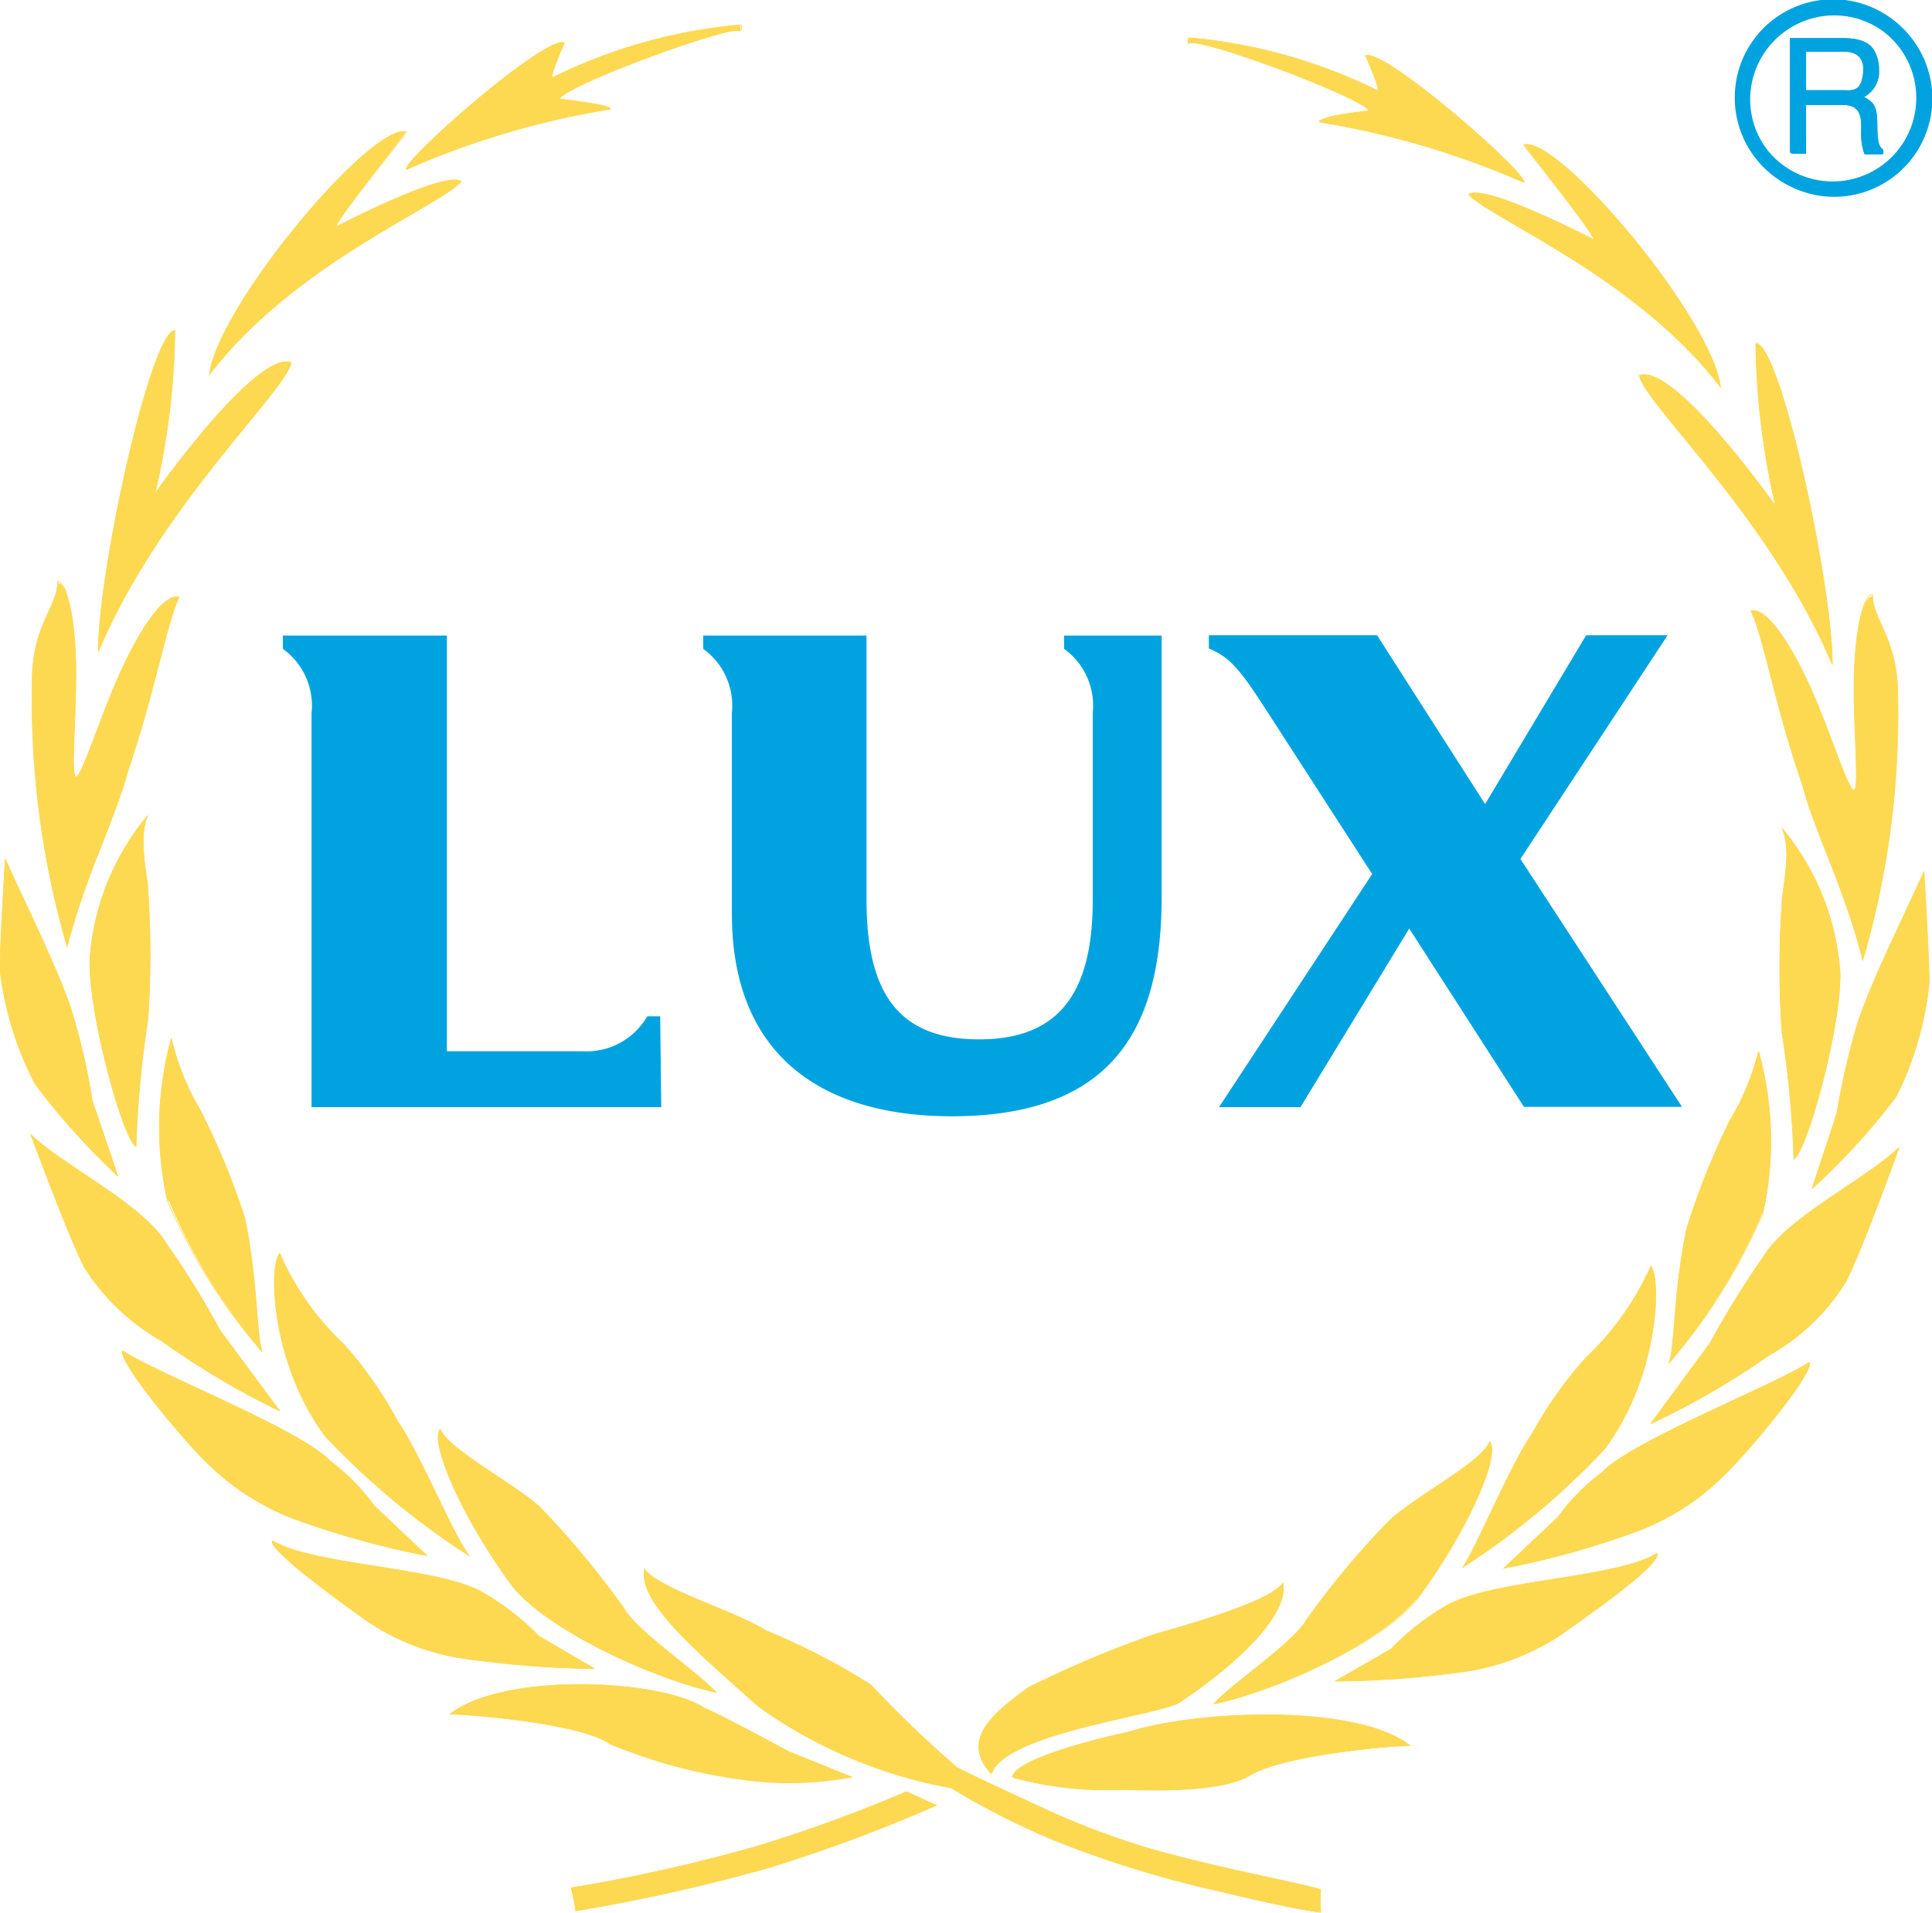 <svg xmlns="http://www.w3.org/2000/svg" viewBox="0 0 55.25 54.71"><defs><style>.cls-1,.cls-2{fill:#00a3df;}.cls-2{fill-rule:evenodd;}.cls-3{fill:#fdd851;}.cls-4{fill:none;stroke:#fdd851;stroke-miterlimit:3.86;stroke-width:0.02px;}</style></defs><g id="Capa_2" data-name="Capa 2"><g id="Capa_1-2" data-name="Capa 1"><path class="cls-1" d="M51.23,4.4h.42V3h1.08c.69,0,.5.61.53,1a1.21,1.21,0,0,0,.1.41h.5V4.29c-.14-.11-.16-.26-.17-.68s0-.62-.39-.83A.82.82,0,0,0,53.74,2c0-.74-.54-.84-1.05-.84H51.23ZM52.7,1.48c.27,0,.67.07.61.63s-.32.5-.6.5H51.65V1.48Z"/><path class="cls-1" d="M49.64,2.83a2.81,2.81,0,1,1,2.8,2.8,2.82,2.82,0,0,1-2.8-2.8m.41,0A2.4,2.4,0,1,0,52.44.44a2.41,2.41,0,0,0-2.39,2.39"/><path class="cls-1" d="M51.19,4.37h.43V3h1.07c.69,0,.5.61.54,1a1.92,1.92,0,0,0,.09.41h.51V4.26c-.15-.1-.16-.26-.17-.68s0-.62-.39-.83a.81.81,0,0,0,.44-.82c0-.75-.54-.84-1.05-.84H51.19Zm1.48-2.91c.26,0,.67.07.61.63s-.32.49-.61.49H51.62V1.46Z"/><path class="cls-1" d="M53.66,3.58c0-.54,0-.62-.39-.83a.81.81,0,0,0,.44-.83c0-.74-.54-.83-1.05-.83H51.19V4.37h.43V3h1.07c.69,0,.5.61.54,1a1.45,1.45,0,0,0,.09.41h.51V4.26c-.15-.1-.16-.26-.17-.68m-1-1H51.62V1.46h1.05c.26,0,.67.07.61.63s-.32.49-.61.49"/><path class="cls-1" d="M49.61,2.8a2.81,2.81,0,1,1,2.81,2.8,2.8,2.8,0,0,1-2.81-2.8m.41,0A2.39,2.39,0,1,0,52.42.41,2.39,2.39,0,0,0,50,2.8"/><path class="cls-2" d="M18.88,29.07h-.37a2,2,0,0,1-1.84,1H12.78V18.18H8.09v.38a2,2,0,0,1,.82,1.83V31.67h10Z"/><path class="cls-2" d="M30.43,18.18v.38a2,2,0,0,1,.82,1.83v5.34c0,2.62-.92,4-3.25,4s-3.22-1.35-3.22-4V18.18H20.11v.38a2,2,0,0,1,.82,1.83v5.75c0,4,2.52,5.79,6.29,5.79,4.67,0,6-2.6,6-6.28V18.18Z"/><path class="cls-2" d="M37.19,31.67H34.86L39.24,25l-3.12-4.83c-.71-1.1-1-1.39-1.55-1.62v-.38h4.81L42.47,23h0l2.89-4.83h2.33l-4.21,6.4,4.62,7.09H43.58l-3.28-5.1h0Z"/><path class="cls-3" d="M21.19.71A15.08,15.08,0,0,0,15.8,2.22c-.1,0,.34-1,.34-1-.57-.2-4.65,3.39-4.52,3.63a23.84,23.84,0,0,1,5.84-1.73C17.51,3,16,2.83,16,2.83c.15-.39,5-2.16,5.15-1.94.07-.06,0-.18,0-.18"/><path class="cls-4" d="M21.19.71A15.08,15.08,0,0,0,15.8,2.22c-.1,0,.34-1,.34-1-.57-.2-4.65,3.39-4.52,3.63a23.84,23.84,0,0,1,5.84-1.73C17.51,3,16,2.83,16,2.83c.15-.39,5-2.16,5.15-1.94C21.26.83,21.19.71,21.19.71Z"/><path class="cls-3" d="M11.63,3.77c-1-.28-5.41,5-5.64,6.94,2.43-3.17,6.6-4.82,7.2-5.52-.45-.33-3.59,1.3-3.59,1.3.15-.39,2-2.66,2-2.72"/><path class="cls-4" d="M11.63,3.77c-1-.28-5.41,5-5.64,6.94,2.43-3.17,6.6-4.82,7.2-5.52-.45-.33-3.59,1.3-3.59,1.3C9.75,6.1,11.62,3.83,11.63,3.77Z"/><path class="cls-3" d="M5,9.45c-.69.06-2.19,6.88-2.19,9.19,1.77-4.19,5.32-7.39,5.52-8.27-1-.36-3.9,3.75-3.9,3.75A21.12,21.12,0,0,0,5,9.45"/><path class="cls-4" d="M5,9.45c-.69.06-2.19,6.88-2.19,9.19,1.77-4.19,5.32-7.39,5.52-8.27-1-.36-3.9,3.75-3.9,3.75A21.12,21.12,0,0,0,5,9.45Z"/><path class="cls-3" d="M1.65,16.62c0,.77-.73,1.23-.73,2.89a25.46,25.46,0,0,0,1,7.57c.51-2,1.36-3.63,1.73-5,.81-2.41,1.11-4.24,1.47-5-.49-.12-1.26,1.17-1.8,2.43s-1,2.75-1.15,2.71,0-1.53,0-2.95-.21-2.54-.5-2.59"/><path class="cls-4" d="M1.65,16.62c0,.77-.73,1.23-.73,2.89a25.46,25.46,0,0,0,1,7.57c.51-2,1.36-3.63,1.73-5,.81-2.41,1.11-4.24,1.47-5-.49-.12-1.26,1.17-1.8,2.43s-1,2.75-1.15,2.71,0-1.53,0-2.95S1.94,16.67,1.65,16.62Z"/><path class="cls-3" d="M3.37,33.64A19.92,19.92,0,0,1,1,31,9.45,9.45,0,0,1,0,27.75c0-.75.15-3.18.15-3.18.56,1.26,1.42,2.95,1.88,4.28a19.37,19.37,0,0,1,.61,2.64Z"/><path class="cls-4" d="M3.37,33.64A19.92,19.92,0,0,1,1,31,9.45,9.45,0,0,1,0,27.75c0-.75.15-3.18.15-3.18.56,1.26,1.42,2.95,1.88,4.28a19.37,19.37,0,0,1,.61,2.64Z"/><path class="cls-3" d="M2.58,27.32a7.19,7.19,0,0,1,1.65-4c-.3.65,0,1.76,0,2.16a26.74,26.74,0,0,1,0,3.68,30.12,30.12,0,0,0-.34,3.64c-.4-.28-1.43-4.06-1.32-5.52"/><path class="cls-4" d="M2.58,27.32a7.19,7.19,0,0,1,1.65-4c-.3.65,0,1.76,0,2.16a26.74,26.74,0,0,1,0,3.68,30.12,30.12,0,0,0-.34,3.64C3.5,32.56,2.47,28.78,2.58,27.32Z"/><path class="cls-3" d="M8,40.36a22.79,22.79,0,0,1-3.37-2,6.28,6.28,0,0,1-2.21-2.1C2,35.48.88,32.45.88,32.45c.92.9,3.24,2,3.91,3.17a24.36,24.36,0,0,1,1.5,2.43Z"/><path class="cls-4" d="M8,40.36a22.79,22.79,0,0,1-3.37-2,6.28,6.28,0,0,1-2.21-2.1C2,35.48.88,32.45.88,32.45c.92.9,3.24,2,3.91,3.17a24.36,24.36,0,0,1,1.5,2.43Z"/><path class="cls-3" d="M4.79,34.35A9.64,9.64,0,0,1,4.9,29.7a7.26,7.26,0,0,0,.83,2.06A21.15,21.15,0,0,1,7,34.84c.38,1.85.32,3.29.5,3.83a16.42,16.42,0,0,1-2.67-4.32"/><path class="cls-4" d="M4.79,34.35A9.64,9.64,0,0,1,4.9,29.7a7.26,7.26,0,0,0,.83,2.06A21.15,21.15,0,0,1,7,34.84c.38,1.85.32,3.29.5,3.83A16.42,16.42,0,0,1,4.79,34.35Z"/><path class="cls-3" d="M12.21,44.5a25.14,25.14,0,0,1-3.65-1A7.11,7.11,0,0,1,6,41.92c-.7-.65-2.65-3-2.49-3.28,1,.66,5.1,2.26,5.93,3.15a6,6,0,0,1,1.26,1.28Z"/><path class="cls-4" d="M12.21,44.5a25.14,25.14,0,0,1-3.65-1A7.11,7.11,0,0,1,6,41.92c-.7-.65-2.65-3-2.49-3.28,1,.66,5.1,2.26,5.93,3.15a6,6,0,0,1,1.26,1.28Z"/><path class="cls-3" d="M9.3,41.08C7.75,39,7.68,36.2,8,35.85a7.87,7.87,0,0,0,1.84,2.61,11.46,11.46,0,0,1,1.54,2.21c.61.86,1.66,3.41,2.05,3.84A22,22,0,0,1,9.3,41.08"/><path class="cls-4" d="M9.3,41.08C7.75,39,7.68,36.2,8,35.85a7.87,7.87,0,0,0,1.84,2.61,11.46,11.46,0,0,1,1.54,2.21c.61.86,1.66,3.41,2.05,3.84A22,22,0,0,1,9.3,41.08Z"/><path class="cls-3" d="M17,47.73a28.73,28.73,0,0,1-3.59-.27,6.68,6.68,0,0,1-2.88-1.07c-.79-.56-2.86-2.06-2.74-2.32,1.21.73,4.83.74,6.08,1.52a7.33,7.33,0,0,1,1.54,1.21Z"/><path class="cls-4" d="M17,47.73a28.73,28.73,0,0,1-3.59-.27,6.68,6.68,0,0,1-2.88-1.07c-.79-.56-2.86-2.06-2.74-2.32,1.21.73,4.83.74,6.08,1.52a7.33,7.33,0,0,1,1.54,1.21Z"/><path class="cls-3" d="M14.69,45.42c-1.54-2.08-2.4-4.2-2.1-4.54.25.6,2.1,1.54,2.86,2.24A25.26,25.26,0,0,1,17.84,46c.36.66,2.11,1.82,2.64,2.41-1.56-.31-4.66-1.64-5.79-3"/><path class="cls-4" d="M14.69,45.42c-1.54-2.08-2.4-4.2-2.1-4.54.25.6,2.1,1.54,2.86,2.24A25.26,25.26,0,0,1,17.84,46c.36.66,2.11,1.82,2.64,2.41C18.92,48.07,15.82,46.74,14.69,45.42Z"/><path class="cls-3" d="M24.36,50.83a9.59,9.59,0,0,1-2.73.12,15,15,0,0,1-4.19-1.07c-.79-.56-3.75-.83-4.57-.85,1.55-1.2,6-1,7.26-.18.62.27,2.42,1.25,2.42,1.25Z"/><path class="cls-4" d="M24.36,50.83a9.59,9.59,0,0,1-2.73.12,15,15,0,0,1-4.19-1.07c-.79-.56-3.75-.83-4.57-.85,1.55-1.2,6-1,7.26-.18.62.27,2.42,1.25,2.42,1.25Z"/><path class="cls-3" d="M21.69,48.81c-2-1.77-3.41-3-3.26-3.93.37.55,2.58,1.2,3.47,1.76a19.51,19.51,0,0,1,3,1.55,32.19,32.19,0,0,0,2.46,2.36c.06.05,1.12.55,2.42,1.15a22.35,22.35,0,0,0,3.14,1.19c2,.57,4.39,1,4.85,1.16a3.34,3.34,0,0,0,0,.65c-1-.12-3.26-.7-3.24-.68a30.74,30.74,0,0,1-4.33-1.36,21.68,21.68,0,0,1-3-1.52,13.61,13.61,0,0,1-5.52-2.33"/><path class="cls-4" d="M21.69,48.81c-2-1.77-3.41-3-3.26-3.93.37.55,2.58,1.2,3.47,1.76a19.51,19.51,0,0,1,3,1.55,32.19,32.19,0,0,0,2.46,2.36c.06.05,1.12.55,2.42,1.15a22.35,22.35,0,0,0,3.14,1.19c2,.57,4.39,1,4.85,1.16a3.34,3.34,0,0,0,0,.65c-1-.12-3.26-.7-3.24-.68a30.74,30.74,0,0,1-4.33-1.36,21.68,21.68,0,0,1-3-1.52A13.61,13.61,0,0,1,21.69,48.81Z"/><path class="cls-3" d="M34,1.08a15.08,15.08,0,0,1,5.39,1.51c.11,0-.34-1-.34-1,.57-.2,4.65,3.39,4.53,3.63a24.18,24.18,0,0,0-5.85-1.73c0-.18,1.42-.32,1.42-.32C39,2.8,34.19,1,34,1.25c-.06-.05,0-.17,0-.17"/><path class="cls-4" d="M34,1.08a15.08,15.08,0,0,1,5.39,1.51c.11,0-.34-1-.34-1,.57-.2,4.65,3.39,4.53,3.63a24.18,24.18,0,0,0-5.85-1.73c0-.18,1.42-.32,1.42-.32C39,2.8,34.19,1,34,1.25,33.94,1.2,34,1.08,34,1.08Z"/><path class="cls-3" d="M43.57,4.14c1-.28,5.41,5,5.63,6.93C46.78,7.91,42.61,6.25,42,5.56c.45-.33,3.59,1.3,3.59,1.3-.15-.39-2-2.67-2-2.72"/><path class="cls-4" d="M43.57,4.14c1-.28,5.41,5,5.63,6.93C46.78,7.91,42.61,6.25,42,5.56c.45-.33,3.59,1.3,3.59,1.3C45.44,6.47,43.57,4.19,43.57,4.14Z"/><path class="cls-3" d="M50.21,9.82c.7,0,2.19,6.88,2.19,9.19-1.77-4.19-5.32-7.4-5.52-8.27,1-.37,3.9,3.74,3.9,3.74a21.58,21.58,0,0,1-.57-4.66"/><path class="cls-4" d="M50.21,9.82c.7,0,2.19,6.88,2.19,9.19-1.77-4.19-5.32-7.4-5.52-8.27,1-.37,3.9,3.74,3.9,3.74A21.58,21.58,0,0,1,50.21,9.82Z"/><path class="cls-3" d="M53.55,17c0,.77.72,1.24.72,2.9a25.13,25.13,0,0,1-1,7.57c-.51-2.05-1.36-3.64-1.72-5-.82-2.4-1.11-4.23-1.48-5,.49-.12,1.26,1.16,1.8,2.42s1,2.75,1.15,2.71,0-1.53,0-2.94.21-2.55.51-2.6"/><path class="cls-4" d="M53.55,17c0,.77.72,1.24.72,2.9a25.13,25.13,0,0,1-1,7.57c-.51-2.05-1.36-3.64-1.72-5-.82-2.4-1.11-4.23-1.48-5,.49-.12,1.26,1.16,1.8,2.42s1,2.75,1.15,2.71,0-1.53,0-2.94S53.25,17,53.55,17Z"/><path class="cls-3" d="M51.82,34a19.26,19.26,0,0,0,2.41-2.64,9.45,9.45,0,0,0,.94-3.25c0-.76-.15-3.18-.15-3.18-.56,1.26-1.42,2.95-1.88,4.28a21,21,0,0,0-.61,2.63Z"/><path class="cls-4" d="M51.82,34a19.26,19.26,0,0,0,2.41-2.64,9.45,9.45,0,0,0,.94-3.25c0-.76-.15-3.18-.15-3.18-.56,1.26-1.42,2.95-1.88,4.28a21,21,0,0,0-.61,2.63Z"/><path class="cls-3" d="M52.61,27.69a7.19,7.19,0,0,0-1.65-4c.3.64,0,1.76,0,2.15a26.88,26.88,0,0,0,0,3.69,29.85,29.85,0,0,1,.34,3.63c.4-.28,1.43-4.06,1.32-5.51"/><path class="cls-4" d="M52.61,27.69a7.19,7.19,0,0,0-1.65-4c.3.64,0,1.76,0,2.15a26.88,26.88,0,0,0,0,3.69,29.85,29.85,0,0,1,.34,3.63C51.69,32.92,52.72,29.14,52.61,27.69Z"/><path class="cls-3" d="M47.2,40.73a22.79,22.79,0,0,0,3.37-1.95,6.07,6.07,0,0,0,2.21-2.11c.44-.82,1.53-3.85,1.53-3.85-.92.9-3.23,2-3.91,3.17a26.44,26.44,0,0,0-1.5,2.43Z"/><path class="cls-4" d="M47.2,40.73a22.79,22.79,0,0,0,3.37-1.95,6.07,6.07,0,0,0,2.21-2.11c.44-.82,1.53-3.85,1.53-3.85-.92.9-3.23,2-3.91,3.17a26.44,26.44,0,0,0-1.5,2.43Z"/><path class="cls-3" d="M50.41,34.72a9.58,9.58,0,0,0-.12-4.65,7.19,7.19,0,0,1-.83,2,21.68,21.68,0,0,0-1.23,3.09c-.38,1.85-.32,3.29-.5,3.83a16.85,16.85,0,0,0,2.68-4.32"/><path class="cls-4" d="M50.41,34.72a9.58,9.58,0,0,0-.12-4.65,7.19,7.19,0,0,1-.83,2,21.68,21.68,0,0,0-1.23,3.09c-.38,1.85-.32,3.29-.5,3.83A16.85,16.85,0,0,0,50.41,34.72Z"/><path class="cls-3" d="M43,44.86a23.89,23.89,0,0,0,3.65-1,7,7,0,0,0,2.6-1.61c.7-.65,2.65-3,2.49-3.28-1,.65-5.1,2.26-5.93,3.15a5.89,5.89,0,0,0-1.25,1.27Z"/><path class="cls-4" d="M43,44.86a23.89,23.89,0,0,0,3.65-1,7,7,0,0,0,2.6-1.61c.7-.65,2.65-3,2.49-3.28-1,.65-5.1,2.26-5.93,3.15a5.89,5.89,0,0,0-1.25,1.27Z"/><path class="cls-3" d="M45.89,41.44c1.55-2.07,1.62-4.87,1.32-5.22a8.14,8.14,0,0,1-1.85,2.61A11.6,11.6,0,0,0,43.82,41c-.61.86-1.66,3.41-2,3.84a21.73,21.73,0,0,0,4.12-3.44"/><path class="cls-4" d="M45.89,41.44c1.55-2.07,1.62-4.87,1.32-5.22a8.14,8.14,0,0,1-1.85,2.61A11.6,11.6,0,0,0,43.82,41c-.61.86-1.66,3.41-2,3.84A21.73,21.73,0,0,0,45.89,41.44Z"/><path class="cls-3" d="M38.18,48.09a28.26,28.26,0,0,0,3.59-.26,6.72,6.72,0,0,0,2.88-1.08c.79-.56,2.86-2,2.74-2.32-1.21.74-4.82.75-6.08,1.53a7.18,7.18,0,0,0-1.53,1.21Z"/><path class="cls-4" d="M38.18,48.09a28.26,28.26,0,0,0,3.59-.26,6.72,6.72,0,0,0,2.88-1.08c.79-.56,2.86-2,2.74-2.32-1.21.74-4.82.75-6.08,1.53a7.18,7.18,0,0,0-1.53,1.21Z"/><path class="cls-3" d="M40.5,45.78c1.54-2.08,2.41-4.19,2.1-4.54-.25.61-2.1,1.54-2.86,2.25a23.3,23.3,0,0,0-2.38,2.85c-.37.65-2.12,1.81-2.65,2.4,1.56-.31,4.66-1.63,5.79-3"/><path class="cls-4" d="M40.5,45.78c1.54-2.08,2.41-4.19,2.1-4.54-.25.61-2.1,1.54-2.86,2.25a23.3,23.3,0,0,0-2.38,2.85c-.37.65-2.12,1.81-2.65,2.4C36.27,48.43,39.37,47.11,40.5,45.78Z"/><path class="cls-3" d="M29,50.85a10.09,10.09,0,0,0,3.06.34c.42,0,2.79.14,3.69-.41s3.76-.83,4.57-.85c-1.55-1.21-6.09-1-8-.4-3.61.79-3.37,1.32-3.37,1.32"/><path class="cls-4" d="M29,50.85a10.09,10.09,0,0,0,3.06.34c.42,0,2.79.14,3.69-.41s3.76-.83,4.57-.85c-1.55-1.21-6.09-1-8-.4C28.79,50.32,29,50.85,29,50.85Z"/><path class="cls-3" d="M25.92,51.25a41.53,41.53,0,0,1-4.24,1.55A47.13,47.13,0,0,1,16.33,54a4.51,4.51,0,0,1,.13.66A51.42,51.42,0,0,0,22,53.42a45,45,0,0,0,4.78-1.78Z"/><path class="cls-4" d="M25.92,51.25a41.53,41.53,0,0,1-4.24,1.55A47.13,47.13,0,0,1,16.33,54a4.51,4.51,0,0,1,.13.66A51.42,51.42,0,0,0,22,53.42a45,45,0,0,0,4.78-1.78Z"/><path class="cls-3" d="M28.36,50.72c.42-1.13,4.52-1.62,5.33-2,1.52-1,3.17-2.47,3-3.44-.37.54-2.74,1.2-3.68,1.47a31.1,31.1,0,0,0-3.62,1.53c-.86.66-2,1.44-1.05,2.46"/><path class="cls-4" d="M28.36,50.72c.42-1.13,4.52-1.62,5.33-2,1.52-1,3.17-2.47,3-3.44-.37.54-2.74,1.2-3.68,1.47a31.1,31.1,0,0,0-3.62,1.53C28.55,48.92,27.41,49.7,28.36,50.72Z"/></g></g></svg>
